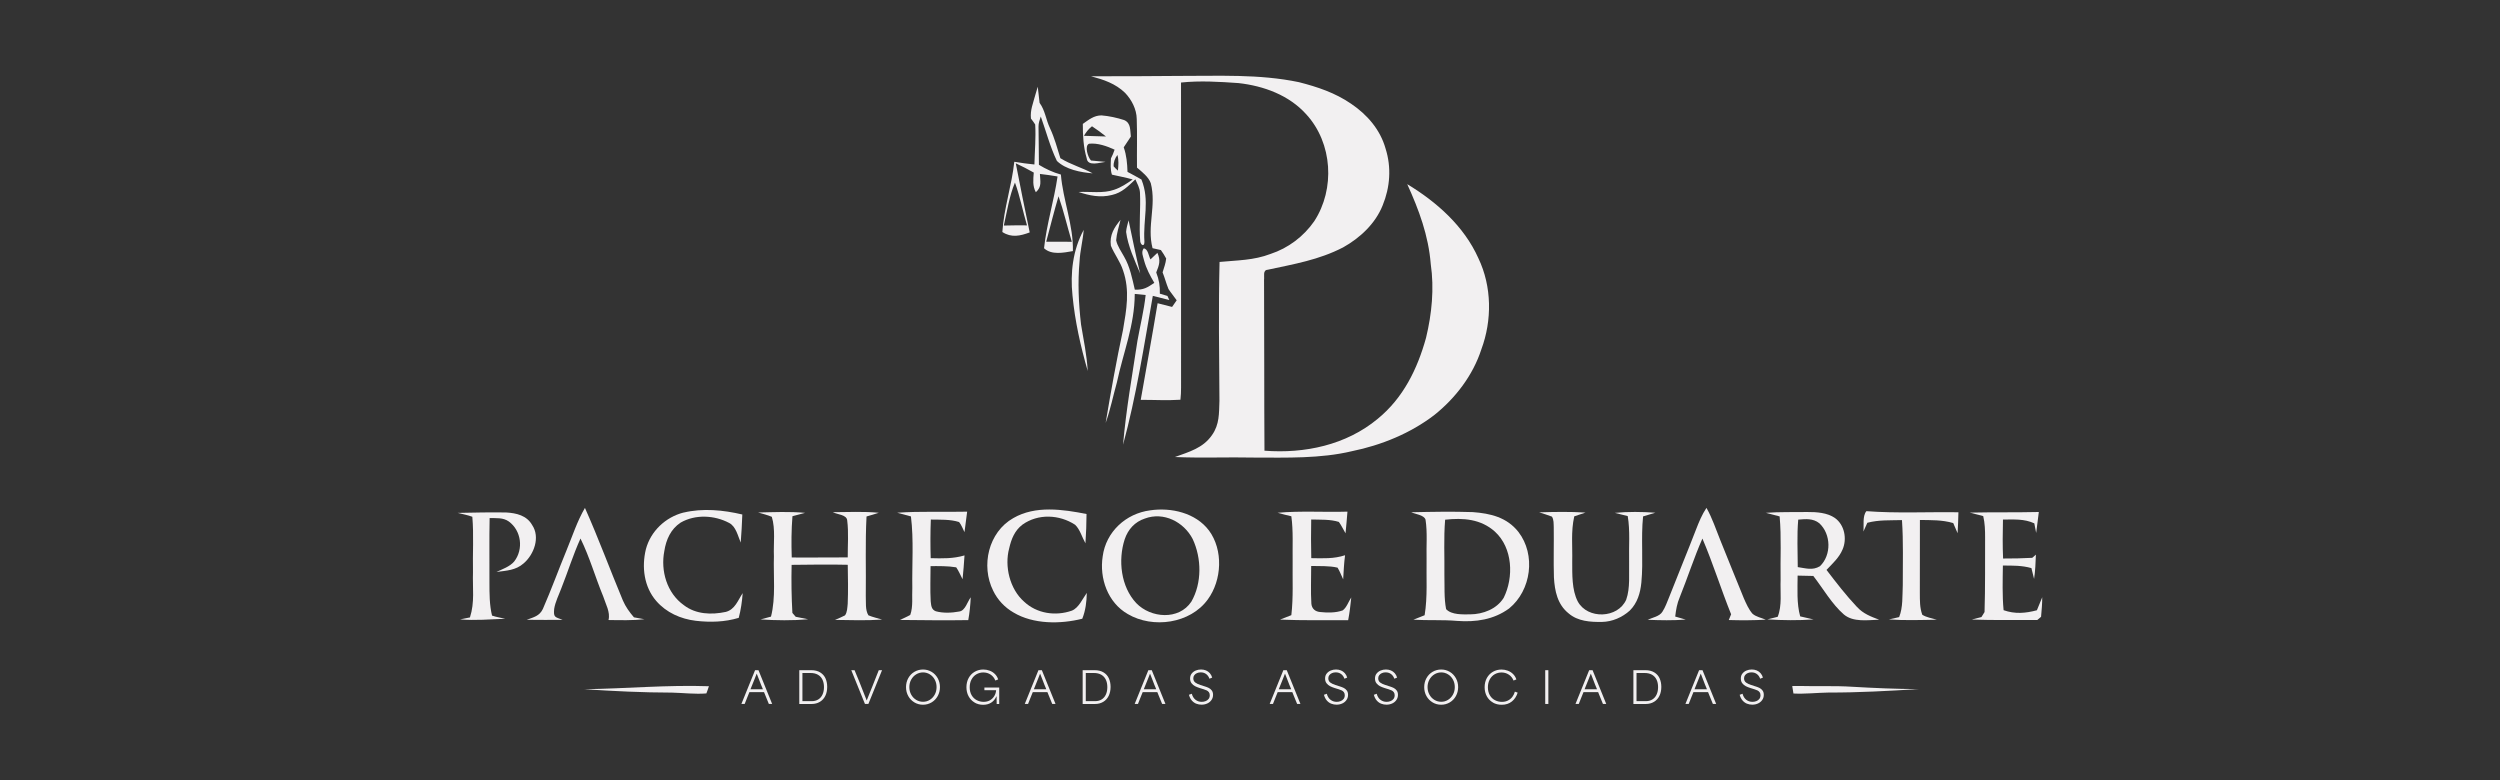 <svg xmlns="http://www.w3.org/2000/svg" id="Camada_1" data-name="Camada 1" viewBox="0 0 1080 337.15"><rect x="0" y="0" width="1080" height="337.15" fill="#333333" stroke="none"/><defs><style>      .cls-1 {        fill: #f2f0f1;      }    </style></defs><path class="cls-1" d="M471.3,32.94c12.51.03,25.01-.02,37.53-.14,17.51.05,35.1-.9,52.32,2.7,8.03,2.05,15.65,4.6,22.54,9.33,6.94,4.68,12.57,11.17,14.87,19.34,2.59,8.14,1.97,16.72-1.26,24.57-3.15,7.9-9.77,14.05-17.09,18.14-10.51,5.42-21.21,7.2-32.57,9.65-2.22.17-1.34,2.8-1.57,4.28.14,24.64.02,49.26.18,73.89,17.36,1.34,35.27-2.44,48.9-13.75,11.04-9.02,17.16-21.52,20.9-35.02,2.5-10.37,3.58-21.28,2.03-31.87-.97-12.29-5.1-23.41-10.16-34.51,12.79,7.74,24.53,18.14,30.75,32.02,5.84,12.22,5.95,26.79,1.26,39.39-3.6,11.14-11.17,21.04-20.27,28.3-10.33,7.94-22.94,13.07-35.66,15.66-13.44,3.22-28.27,2.78-42.05,2.75-11.46-.25-22.93.26-34.38-.24,6.12-2.25,12.1-3.81,16.02-9.48,3.27-4.62,3-9.39,3.21-14.78-.13-19.99-.43-40.02.05-60.01,7.66-.74,14.71-.66,22.02-3.46,7.62-2.5,14.31-7.54,18.88-14.13,9.1-13.97,7.93-33.75-3.41-46.15-7.45-8.32-18.42-12.32-29.3-13.53-8.22-.58-16.62-1.1-24.84-.24.01,43.95-.01,87.89.02,131.84-.02,1.73-.06,3.48-.27,5.19-5.69.39-11.45.03-17.15.05,2.45-13.92,4.98-27.8,7.29-41.74,2.08.55,4.16,1.09,6.25,1.6.67-.94,1.33-1.9,1.99-2.86-1.15-1.65-2.45-3.19-3.54-4.87-.97-2.36-1.6-4.85-2.55-7.21.61-1.97,1.35-3.93,1.55-5.97-.66-1.31-1.47-2.46-2.28-3.66-1.21-.26-2.4-.52-3.61-.8-2.49-9.62,1.73-18.24-.75-28.05-.93-2.71-3.83-4.95-5.97-6.75-.1-7,.15-14.02-.11-21.02-.07-4.21-2.18-8.28-5.04-11.29-4.16-4.03-9.26-5.71-14.72-7.17Z"></path><path class="cls-1" d="M448.81,71.18c0-5.47-.13-10.93-.17-16.41-.03-1.58.49-2.96.98-4.44,2.27,6.32,4.04,13.17,6.96,19.19,3.82,3.73,10.31,4.96,15.44,5.36-4.54-2.47-9.52-3.78-13.94-6.54-1.36-4.37-2.51-8.74-4.46-12.91-1.82-3.78-2.07-7.65-4.52-11-.25-2.32-.49-4.66-.79-6.96-.39,1.26-.76,2.49-1.11,3.75-.89,3.4-2.22,6.39-1.82,10.01.66.82,1.26,1.68,1.83,2.56.34,5.7-.2,11.55-.34,17.27-2.91-.27-5.8-.69-8.69-1.18-1.06,10.17-4.52,20.16-5.16,30.35,3.93,2.56,7.7,1.7,11.82.17-2.09-9.94-4.09-19.89-6.02-29.85,2.66,1.23,5.23,2.56,7.77,4-.22,3.04-.59,5.68.89,8.49,2.72-2.35,1.87-4.73,1.77-7.9,2.56.3,5.1.66,7.62,1.09-1.51,10.39-4.73,20.6-5.84,31.01,3.26,3.04,8.49,1.92,12.46,1.23.3-10.95-4.3-22.16-5.18-33.06-3.46-.96-6.46-2.37-9.5-4.22ZM443.66,97.36c-3.33-.03-6.68-.02-10.01.08,1.4-6.14,2.39-12.8,4.81-18.58,2.19,6.02,3.38,12.36,5.2,18.5ZM451.97,104.43c1.73-6.56,3.4-13.15,5.31-19.64,2.27,6.44,3.78,13.13,5.75,19.67-3.68-.03-7.38-.07-11.06-.03Z"></path><path class="cls-1" d="M493.12,77.56c-2-1.14-4-2.25-6.04-3.31-.12-3.65-.4-7.13-1.63-10.61,1.03-1.55,2.03-3.09,3.08-4.64-.37-2.71.13-5.82-2.89-7.13-3.04-.99-6.59-1.77-9.79-2.02-3.3,0-5.5,1.9-8.07,3.67-.03,4.86.25,10.12,1.66,14.8.37,3.77,5.65,1.88,8.17,1.61-2.09-.25-4.2-.32-6.29-.59-1.33-1.33-2.94-6.31-.86-7.25,3.68-.4,7.74,1.03,11.05,2.57-.4,1.31-.99,2.56-1.58,3.78-.08,2.44-.34,4.64.42,7.01,2.99.69,6.02,1.23,8.98,2.07-2.54,1.78-5.04,3.48-8.04,4.46-4.64,1.68-10.44.71-15.37.96,4.76,1.58,9.47,2.56,14.46,1.28,4.37-.98,6.98-3.83,10.11-6.74.81,1.87,1.9,3.73,1.98,5.78.34,7.03-.49,14.13.12,21.1.35,1.73,1.88,2.32,1.8-.03-.66-9.57,2.44-17.5-1.28-26.77ZM468.26,58.67c.98-1.65,1.95-2.91,3.48-4.12,2.09,1.38,4.1,2.83,6.04,4.41-3.18-.1-6.34-.2-9.52-.29ZM482.94,73.7c-.66-.57-1.29-1.18-1.85-1.83-.1-1.8.55-3.48,1.63-4.93.64,2.27.45,4.46.22,6.76Z"></path><path class="cls-1" d="M484.09,94.92c-.71,2.9-1.7,5.89-1.91,8.89.51,2.49,2.24,4.85,3.44,7.08,2.53,4.34,3.49,9.42,4.62,14.25,3.8.13,5.38-.88,8.42-2.95-1.81-3.07-3.46-6.14-4.4-9.6-.4-1.8-1.43-3.63-.19-5.28,1.87.08,2.18,3.46,2.94,4.75,1-.94,1.99-1.9,2.99-2.84,1.48,3.39.8,5.21-.51,8.47,1.23,3.2,1.64,5.75,1.56,9.18,1.09.33,2.2.66,3.29.98.26.59.52,1.18.8,1.76-2.38-.61-4.76-1.22-7.13-1.79-3.78,21.42-7.13,43.3-12.85,64.29,1.31-15.26,3.98-30.06,6.21-44.86,1.19-6.65,2.82-13.07,3.55-19.81-1.57-.16-3.14-.31-4.71-.46-.05,13.56-4.89,24.98-7.71,38.2-1.64,5.83-2.81,11.82-4.86,17.51,2.24-13.42,4.65-26.88,7.5-40.18,1.5-8.75,3.02-16.99.03-25.65-1.22-3.88-3.76-7-5.27-10.71-.64-4.6,1.43-7.89,4.21-11.23Z"></path><path class="cls-1" d="M487.55,95.18c1.62,7.67,3.13,15.35,5.01,22.95-2.4-5.69-5.29-11.81-6.08-17.94.09-1.68.66-3.37,1.07-5.01Z"></path><path class="cls-1" d="M468.16,99.3c-.34,4.57-1.56,8.99-1.79,13.58-.83,9.1-.41,18.23.64,27.3,1.12,6.69,2.51,13.28,2.88,20.08-3.08-10.7-5.51-21.49-6.57-32.59-1.02-9.68.14-19.73,4.84-28.37Z"></path><path class="cls-1" d="M252.7,219.43c5.86,13.12,10.83,26.67,16.37,39.94,1.17,2.72,2.87,5.09,4.8,7.32,1.51.25,3.02.52,4.51.82-5.11.56-10.38.41-15.51.34.88-3.38-1.27-6.96-2.29-10.22-3.41-8.24-5.86-16.99-9.81-24.99-3.19,7.03-5.42,14.31-8.27,21.48-1.07,2.9-2.62,5.87-3.1,8.93-.34,3.77.32,3.41,3.65,4.73-5.17.03-10.33.03-15.51-.03,2.94-1.1,5.55-1.6,6.99-4.71,3.62-8.27,6.72-16.83,10.16-25.18,2.54-6.12,4.65-12.73,8-18.43Z"></path><path class="cls-1" d="M469.38,222.06c-.02,4.22-.18,8.43-.47,12.64-1.45-2.54-2.32-5.95-4.45-7.99-6.83-4.47-16.01-4.9-22.78-.05-3.35,2.56-4.79,6.2-5.7,10.18-2.13,7.79.25,17.64,6.42,23.07,5.53,5.19,13.61,6.36,20.65,3.89,3-1.21,4.64-5.18,6.45-7.67-.08,3.86-.52,7.56-1.95,11.16-9.43,2.38-21.16,2.45-29.73-2.7-3.77-2.17-6.87-5.46-8.76-9.39-5.39-10.78-2.08-25.3,8.7-31.39,9.55-5.51,21.32-3.79,31.61-1.76Z"></path><path class="cls-1" d="M522.26,229.16c-5.72-7.62-16.36-10.04-25.39-8.69-10.48,1.35-19.09,9.28-20.5,19.84-1.5,9.55,2.2,20.04,10.85,24.97,10.81,6.37,26.99,4.15,34.56-6.34,6.1-8.34,6.73-21.34.49-29.78ZM514.66,259.92c-5.38,8.11-17.54,7.13-23.78.64-6.69-7.1-7.94-18.6-5.01-27.59,1.43-4.27,4.39-7.55,8.71-8.96,8.12-3.03,16.82,1.45,20.65,8.83,3.9,8.32,4.05,19.04-.57,27.09Z"></path><path class="cls-1" d="M737.19,219.4c2.55,4.48,4.07,9.27,6.01,14.03,3.43,8.34,6.68,16.75,10.16,25.08.99,2.24,2.06,4.7,3.68,6.58,1.51,1.38,3.94,1.82,5.79,2.61-5.33.3-10.66.32-16,.15.34-.83.68-1.66,1.01-2.48-4.36-10.81-7.82-22.01-12.4-32.71-3.66,8.32-6.39,16.92-9.79,25.34-1.16,2.67-1.63,5.47-1.96,8.35,1.51.42,3.03.86,4.53,1.31-5.46.42-10.97.32-16.44.09,2.04-.96,5.17-1.45,6.39-3.5,1.24-1.91,2.03-4.16,2.89-6.27,3.83-9.79,7.87-19.5,11.65-29.31,1.25-3.22,2.54-6.37,4.47-9.25Z"></path><path class="cls-1" d="M197.76,221.57c6.98-.13,13.96-.31,20.94-.18,4.4.26,8.83,1.29,11.17,5.39,3.6,5.29.82,12.78-3.66,16.6-3.46,3.05-7.42,3.11-11.75,3.71,2.62-1.25,5.77-2.29,7.68-4.54,4.1-5.27,3.1-13.3-2.32-17.26-2.5-1.78-5.38-1.39-8.3-1.5-.2,9.3-.03,18.6-.08,27.9.01,4.69-.01,9.66,1.12,14.24,1.83.65,3.81.93,5.69,1.37-6.52.25-12.96.82-19.49.28,1.41-.31,2.83-.59,4.26-.86,2.13-6.57,1.08-12.63,1.31-19.57-.18-7.94.39-16.01-.28-23.91-2.01-.73-4.16-1.14-6.27-1.66Z"></path><path class="cls-1" d="M295.29,221.44c8.32-1.99,17.15-1.12,25.39.82-.16,4.05-.36,8.1-.69,12.14-1.19-2.8-2.07-7.02-5.02-8.5-6.35-3.37-14.59-3.78-20.93-.14-4.28,2.82-6.28,7.35-7.05,12.28-1.68,8.57,1.12,18.18,8.42,23.38,5.2,4.01,11.96,4.24,18.15,2.92,3.98-1.06,5.2-4.98,7.28-8.11-.28,3.62-.77,7.17-1.71,10.68-6.04,1.83-12.32,1.99-18.56,1.27-6.53-.79-12.72-3.54-17.08-8.57-5.29-6.1-6.34-14.68-4.47-22.34,2.06-7.81,8.5-13.87,16.27-15.85Z"></path><path class="cls-1" d="M327.49,221.4c6.84-.15,13.5-.47,20.32.15-1.81.5-3.64.98-5.47,1.45-.49,5.94-.49,11.88-.31,17.83,8.06.11,16.12-.08,24.19-.03-.03-5.29.44-10.74-.23-15.99-.19-2.51-4.43-2.56-6.22-3.54,6.69-.03,13.19-.39,19.87.25-1.75.58-3.53,1.09-5.3,1.6-.6,11.39-.16,22.85-.32,34.26.15,2.65-.33,6.13,1.14,8.44,1.9.81,3.96,1.23,5.93,1.84-6.76.46-13.58.26-20.35.14,1.43-.63,2.92-1.21,4.3-1.96.99-1.32,1-3.44,1.17-5.01.24-5.61.11-11.23.02-16.84-8.08-.19-16.17-.06-24.25.03-.16,6.94-.06,13.83.33,20.76.48.56.96,1.12,1.43,1.67,1.81.33,3.6.69,5.39,1.08-6.78.6-13.79.5-20.58.07,1.5-.42,3.02-.82,4.52-1.22,2.12-8.26.99-17.55,1.26-26.08-.23-5.53.72-11.71-.91-17.03-1.89-.81-3.97-1.3-5.94-1.88Z"></path><path class="cls-1" d="M387.6,221.5c10.04-.71,20.15-.22,30.21-.46-.4,2.95-.79,5.89-1.15,8.85-.75-1.43-1.3-3.12-2.34-4.37-3.8-1.22-8.23-.99-12.2-1.07-.22,5.56-.22,11.12-.06,16.68,4.96.14,9.8.25,14.61-1.19-.25,3.43-.46,6.86-.84,10.29-.91-1.71-1.64-3.56-2.74-5.14-3.63-.61-7.42-.53-11.09-.53,0,5.04-.22,10.12.06,15.16.22,1.82.23,3.6,2.22,4.35,3.17.88,6.86.71,10.08.11,2.62-.28,3.6-4.35,5-6.14-.15,3.32-.48,6.59-1.07,9.85-9.83.16-19.69.03-29.52-.07,1.49-.72,3.05-1.34,4.47-2.2,1.29-3.57.67-7.89.88-11.65-.16-10.24.66-20.7-.59-30.87-1.98-.51-3.96-1.02-5.92-1.59Z"></path><path class="cls-1" d="M551.91,221.52c10-.91,20.15-.18,30.19-.49-.27,3.12-.51,6.25-.83,9.36-.97-1.63-1.76-3.39-2.88-4.92-3.72-1.18-8.07-.93-11.95-1.05-.11,5.56-.1,11.14.03,16.7,5.03.07,9.74.35,14.6-1.26-.47,3.46-.61,6.94-.82,10.42-.8-1.67-1.45-3.48-2.42-5.05-3.66-.88-7.66-.61-11.4-.73.02,5.45-.26,10.95.09,16.39.24,2.11,1.64,3.28,3.7,3.5,3.2.34,6.75.4,9.81-.69,1.72-1.22,2.54-3.85,3.72-5.6-.32,3.29-.72,6.58-1.34,9.82-9.8-.02-19.64.16-29.44-.25,1.63-.65,3.25-1.29,4.89-1.92.89-7.61.46-15.5.56-23.18-.1-6.46.32-13.15-.56-19.54-1.99-.48-3.98-.93-5.95-1.52Z"></path><path class="cls-1" d="M655.94,229.77c-4.99-6.31-12.04-7.97-19.72-8.54-8.84-.3-17.74-.13-26.59.07,1.78.82,5.52,1.13,6.2,3.18.86,5.55.3,11.37.45,16.97-.15,8.04.47,16.41-.84,24.33-1.61.66-3.23,1.29-4.84,1.93,6.29.39,12.56-.03,18.85.52,8.04.61,15.87-.52,22.5-5.38,9.58-7.82,11.62-23.22,3.99-33.08ZM649.57,258.29c-3.01,4.83-8.91,7.06-14.41,7.11-3.18.02-8.07.3-10.44-2.25-.94-4.81-.61-9.99-.74-14.88.1-7.9-.34-15.87.32-23.76,7.79-.87,15.45-.3,21.51,5.16,7.7,7.03,8.21,19.69,3.77,28.62Z"></path><path class="cls-1" d="M664.95,221.33c6.63-.2,13.36-.32,19.98.1-1.62.56-3.23,1.09-4.85,1.63-1.49,6.62-.71,12.77-.88,19.53.02,5.47-.2,12.26,2.39,17.23,4.22,7.83,17.38,7.38,20.94-.79,1.78-5.02,1.12-11.15,1.25-16.44-.17-6.49.49-13.25-.6-19.64-1.87-.44-3.73-.89-5.59-1.39,5.84-.56,11.69-.48,17.52-.07-1.76.55-3.54,1.07-5.3,1.6-.97,9.48.17,19.14-.74,28.61-.46,4.52-1.7,8.77-4.98,12.05-3.25,2.95-7.6,4.85-12.02,4.92-5.02.08-10.46-.25-14.44-3.7-4.81-3.85-5.99-9.66-6.33-15.51-.22-7.23.02-14.47-.08-21.7-.08-1.59.07-3.16-.77-4.57-1.79-.72-3.68-1.25-5.51-1.85Z"></path><path class="cls-1" d="M802.22,262.21c-4.73-5.01-8.98-10.53-13.17-16.01,2.59-2.74,5.48-5.31,6.95-8.86,1.97-4.52.86-10.56-3.28-13.54-3.31-2.34-8-2.64-11.94-2.61-6,.1-11.97-.1-17.93.35,1.98.55,3.97,1.04,5.95,1.55.82,9.1.25,18.31.42,27.46-.2,5.25.69,11.06-1.26,15.91-1.48.35-2.98.72-4.46,1.11,6.52.42,13.44.49,19.96.03-1.92-.47-3.85-.92-5.78-1.33-1.56-5.52-1.13-11.89-1.11-17.61,2.27.03,4.52.1,6.78.15,4.25,5.47,7.99,12.12,13.22,16.66,4.09,3.41,10.29,2.39,15.23,2.24-3.58-1.33-6.96-2.62-9.58-5.52ZM776.63,245c-.02-6.83-.39-13.72.2-20.52,3.25-.29,6.42-.59,9.11,1.56,5.11,4.73,5.3,13.72.29,18.56-3.25,1.95-6.15.87-9.6.39Z"></path><path class="cls-1" d="M806.26,220.82c13.2,1,26.55.28,39.78.48-.06,3.02-.19,6.03-.36,9.05-.63-1.47-1.26-2.94-1.89-4.39-4.77-1.4-9.49-1.25-14.39-1.33-.02,10.55.01,21.09-.03,31.62.03,3.22-.07,6.24,1.05,9.32,1.81,1.17,4.2,1.5,6.25,2.14-6.87.14-13.81.36-20.68-.11,1.48-.35,2.96-.69,4.44-1.01,1.7-4.27,1.35-9.1,1.57-13.75-.03-9.38.3-18.82-.35-28.16-5.17.16-9.92-.17-14.96,1.16-.56,1.26-1.13,2.53-1.7,3.79.28-2.55-.48-6.72,1.29-8.8Z"></path><path class="cls-1" d="M850.95,221.45c9.93-.23,19.88-.03,29.82-.27-.41,3.02-.71,6.04-1.15,9.05-.27-1.38-.53-2.77-.8-4.15-4.44-2.03-8.81-1.63-13.54-1.64-.13,5.62-.19,11.23.05,16.84,4.2.03,8.4-.09,12.61-.3.52-.47,1.05-.93,1.57-1.39-.14,3.53-.26,7.02-.79,10.51-.4-1.56-.79-3.12-1.15-4.68-4.07-1.17-8.15-1.09-12.33-1.1-.07,6.46-.3,12.82.31,19.28,4.88,1.73,9.48,1.35,14.39.03.74-1.88,1.5-3.76,2.3-5.62.02,2.83-.27,5.63-.5,8.45-.53.46-1.08.91-1.62,1.37-9.43-.03-18.91.16-28.33-.19,1.39-.36,2.79-.72,4.19-1.07.44-.72.9-1.45,1.34-2.16.34-10.7.18-21.38.24-32.07.01-3.16-.07-6.29-.81-9.39-1.92-.52-3.87-.99-5.8-1.5Z"></path><path class="cls-1" d="M306.25,296.45c-.33,1.05-.69,2.08-1.1,3.11-4.85.4-9.92-.23-14.79-.35-12.65-.02-25.34-.64-37.97-1.47,18.05-.25,35.79-1.92,53.87-1.29Z"></path><path class="cls-1" d="M774.23,296.37c1.05-.02,2.09-.03,3.13-.03,7.61.22,15.18-.15,22.77.34,9.55.56,19.07.97,28.64,1.01-12.94.8-25.93,1.52-38.9,1.49-5.05.09-10.04.67-15.1.42-.18-1.08-.36-2.15-.53-3.23Z"></path><g><path class="cls-1" d="M326.18,289.52h1.48l5.91,14.59h-1.42c-.04-.1-.08-.2-.13-.3-.45-1.09-.78-1.89-.99-2.42-.21-.53-.54-1.33-.97-2.39h-6.32c-.46,1.16-.81,2.02-1.04,2.58-.23.56-.56,1.4-1,2.53h-1.42l5.91-14.59ZM326.91,297.77h2.66c.06.11-.21-.55-.81-1.98-.39-1.01-.69-1.79-.9-2.34-.21-.55-.52-1.35-.94-2.4h-.04c-.31.8-.62,1.6-.94,2.4-.57,1.43-1.15,2.87-1.74,4.32h2.69Z"></path><path class="cls-1" d="M345.28,289.52h5.15c1.56,0,2.86.32,3.89.96,1.04.63,1.8,1.49,2.29,2.57s.74,2.3.74,3.68c0,1.45-.27,2.73-.8,3.84-.54,1.12-1.32,1.99-2.34,2.61-1.02.62-2.22.94-3.61.94h-5.31v-14.59ZM346.82,302.9h3.86c1.07,0,2-.24,2.8-.73.79-.48,1.4-1.18,1.83-2.09s.65-1.99.65-3.24-.23-2.38-.69-3.3c-.46-.92-1.13-1.61-1.99-2.09-.87-.48-1.91-.71-3.13-.71h-3.5v12.16h.19Z"></path><path class="cls-1" d="M367.75,289.52h1.42c.34.82.67,1.63.99,2.41.32.78.65,1.57.99,2.38.7,1.77,1.26,3.19,1.67,4.25.42,1.06.95,2.39,1.58,4h.04c.39-.98.78-1.98,1.19-2.99.41-1.01.82-2.03,1.23-3.05.62-1.58,1.1-2.79,1.43-3.62.33-.83.77-1.96,1.34-3.38h1.42l-5.91,14.59h-1.48l-5.91-14.59Z"></path><path class="cls-1" d="M395.05,303.45c-1.12-.66-2.01-1.56-2.67-2.72-.65-1.16-.98-2.46-.98-3.89s.33-2.73.98-3.9c.66-1.17,1.54-2.07,2.67-2.73,1.12-.65,2.35-.98,3.69-.98s2.58.34,3.71,1.01c1.12.67,2,1.59,2.65,2.76.64,1.17.96,2.45.96,3.84s-.33,2.7-.98,3.87c-.65,1.17-1.54,2.08-2.66,2.74s-2.35.99-3.7.99-2.54-.33-3.67-.98ZM401.66,302.35c.89-.55,1.61-1.31,2.14-2.27s.8-2.05.8-3.25-.27-2.28-.79-3.24c-.53-.97-1.24-1.73-2.14-2.28s-1.87-.83-2.92-.83-2.04.28-2.95.83c-.9.55-1.63,1.31-2.16,2.28-.54.97-.81,2.05-.81,3.24s.27,2.28.81,3.25,1.26,1.73,2.16,2.27c.9.55,1.89.82,2.95.82s2.02-.27,2.91-.82Z"></path><path class="cls-1" d="M421,303.47c-1.1-.64-1.95-1.54-2.57-2.68-.62-1.15-.93-2.45-.93-3.91s.32-2.83.96-3.99c.64-1.16,1.52-2.06,2.63-2.7,1.11-.64,2.34-.96,3.69-.96.93,0,1.84.16,2.7.48.87.32,1.63.79,2.28,1.43.66.64,1.14,1.42,1.45,2.36l-1.22.49c-.44-1.1-1.12-1.96-2.05-2.57-.93-.62-1.98-.92-3.15-.92-1.06,0-2.04.26-2.94.77-.9.52-1.61,1.26-2.14,2.24s-.8,2.11-.8,3.41.29,2.51.86,3.46,1.32,1.66,2.24,2.12c.92.47,1.89.7,2.93.7s1.89-.22,2.68-.65c.78-.44,1.41-1.04,1.89-1.81.47-.77.75-1.62.82-2.57h-5.07v-1.16h6.4v7.13h-1.1v-.65c-.01-.59-.02-1.03-.02-1.34s0-.74-.02-1.3h-.09c-.5,1.15-1.23,2.04-2.2,2.67-.97.63-2.14.95-3.51.95s-2.62-.32-3.72-.97Z"></path><path class="cls-1" d="M448.6,289.52h1.48l5.91,14.59h-1.42c-.04-.1-.08-.2-.13-.3-.45-1.09-.78-1.89-.99-2.42-.21-.53-.54-1.33-.97-2.39h-6.32c-.46,1.16-.81,2.02-1.04,2.58-.23.56-.56,1.4-1,2.53h-1.42l5.91-14.59ZM449.33,297.77h2.66c.06.11-.21-.55-.81-1.98-.39-1.01-.69-1.79-.9-2.34-.21-.55-.52-1.35-.94-2.4h-.04c-.31.8-.62,1.6-.94,2.4-.57,1.43-1.15,2.87-1.74,4.32h2.69Z"></path><path class="cls-1" d="M467.7,289.52h5.15c1.56,0,2.86.32,3.89.96,1.04.63,1.8,1.49,2.29,2.57s.74,2.3.74,3.68c0,1.45-.27,2.73-.8,3.84-.54,1.12-1.32,1.99-2.34,2.61-1.02.62-2.22.94-3.61.94h-5.31v-14.59ZM469.23,302.9h3.86c1.07,0,2-.24,2.8-.73.79-.48,1.4-1.18,1.83-2.09s.65-1.99.65-3.24-.23-2.38-.69-3.3c-.46-.92-1.13-1.61-1.99-2.09-.87-.48-1.91-.71-3.13-.71h-3.5v12.16h.19Z"></path><path class="cls-1" d="M496.08,289.52h1.48l5.91,14.59h-1.42c-.04-.1-.08-.2-.13-.3-.45-1.09-.78-1.89-.99-2.42-.21-.53-.54-1.33-.97-2.39h-6.32c-.46,1.16-.81,2.02-1.04,2.58-.23.56-.56,1.4-1,2.53h-1.42l5.91-14.59ZM496.82,297.77h2.66c.06.11-.21-.55-.81-1.98-.39-1.01-.69-1.79-.9-2.34-.21-.55-.52-1.35-.94-2.4h-.04c-.31.8-.62,1.6-.94,2.4-.57,1.43-1.15,2.87-1.74,4.32h2.69Z"></path><path class="cls-1" d="M516.82,304.01c-.73-.28-1.38-.74-1.94-1.38-.57-.64-.99-1.47-1.26-2.48l1.24-.45c.3,1.13.83,2,1.6,2.6s1.66.9,2.67.9c.57,0,1.13-.1,1.66-.3.54-.2.98-.51,1.32-.95.34-.43.51-.96.51-1.6,0-.55-.13-.99-.39-1.33-.26-.34-.58-.59-.95-.77-.37-.18-.85-.36-1.45-.54-.11-.04-.22-.07-.32-.09l-1.37-.43c-.7-.22-1.32-.48-1.88-.76-.56-.28-1.05-.7-1.49-1.24-.44-.55-.65-1.24-.65-2.08s.22-1.53.67-2.11,1.04-1.03,1.76-1.33,1.49-.45,2.3-.45c.76,0,1.47.14,2.12.4.65.27,1.22.67,1.68,1.2s.81,1.16,1.02,1.9l-1.2.49c-.28-.84-.74-1.5-1.39-2-.65-.5-1.44-.75-2.37-.75-.59,0-1.12.11-1.61.32-.48.21-.87.51-1.16.9-.29.39-.43.83-.43,1.35,0,.82.31,1.45.92,1.87s1.32.76,2.13,1.01c.01,0,.02,0,.02,0,0,0,0,0,.02,0l1.42.47c.11.03.23.06.36.11.74.22,1.35.46,1.85.72s.93.62,1.28,1.1c.35.47.53,1.09.53,1.85,0,.85-.23,1.6-.68,2.24-.45.65-1.05,1.15-1.81,1.5-.76.35-1.59.52-2.49.52-.77,0-1.52-.14-2.26-.42Z"></path><path class="cls-1" d="M554.4,289.52h1.48l5.91,14.59h-1.42c-.04-.1-.08-.2-.13-.3-.45-1.09-.78-1.89-.99-2.42-.21-.53-.54-1.33-.97-2.39h-6.32c-.46,1.16-.81,2.02-1.04,2.58-.23.56-.56,1.4-1,2.53h-1.42l5.91-14.59ZM555.13,297.77h2.66c.06.11-.21-.55-.81-1.98-.39-1.01-.69-1.79-.9-2.34-.21-.55-.52-1.35-.94-2.4h-.04c-.31.8-.62,1.6-.94,2.4-.57,1.43-1.15,2.87-1.74,4.32h2.69Z"></path><path class="cls-1" d="M575.14,304.01c-.73-.28-1.38-.74-1.94-1.38-.57-.64-.99-1.47-1.26-2.48l1.24-.45c.3,1.13.83,2,1.6,2.6s1.66.9,2.67.9c.57,0,1.13-.1,1.66-.3.54-.2.98-.51,1.32-.95.34-.43.51-.96.51-1.6,0-.55-.13-.99-.39-1.33-.26-.34-.58-.59-.95-.77-.37-.18-.85-.36-1.45-.54-.11-.04-.22-.07-.32-.09l-1.37-.43c-.7-.22-1.32-.48-1.88-.76-.56-.28-1.05-.7-1.49-1.24-.44-.55-.65-1.24-.65-2.08s.22-1.53.67-2.11,1.04-1.03,1.76-1.33,1.49-.45,2.3-.45c.76,0,1.47.14,2.12.4.65.27,1.22.67,1.68,1.2s.81,1.16,1.02,1.9l-1.2.49c-.28-.84-.74-1.5-1.39-2-.65-.5-1.44-.75-2.37-.75-.59,0-1.12.11-1.61.32-.48.21-.87.51-1.16.9-.29.39-.43.83-.43,1.35,0,.82.31,1.45.92,1.87s1.32.76,2.13,1.01c.01,0,.02,0,.02,0,0,0,0,0,.02,0l1.42.47c.11.03.23.06.36.11.74.22,1.35.46,1.85.72s.93.62,1.28,1.1c.35.47.53,1.09.53,1.85,0,.85-.23,1.6-.68,2.24-.45.65-1.05,1.15-1.81,1.5-.76.35-1.59.52-2.49.52-.77,0-1.52-.14-2.26-.42Z"></path><path class="cls-1" d="M596.7,304.01c-.73-.28-1.38-.74-1.94-1.38-.57-.64-.99-1.47-1.26-2.48l1.24-.45c.3,1.13.83,2,1.6,2.6s1.66.9,2.67.9c.57,0,1.13-.1,1.66-.3.54-.2.98-.51,1.32-.95.34-.43.51-.96.51-1.6,0-.55-.13-.99-.39-1.33-.26-.34-.58-.59-.95-.77-.37-.18-.85-.36-1.45-.54-.11-.04-.22-.07-.32-.09l-1.37-.43c-.7-.22-1.32-.48-1.88-.76-.56-.28-1.05-.7-1.49-1.24-.44-.55-.65-1.24-.65-2.08s.22-1.53.67-2.11,1.04-1.03,1.76-1.33,1.49-.45,2.3-.45c.76,0,1.47.14,2.12.4.65.27,1.22.67,1.68,1.2s.81,1.16,1.02,1.9l-1.2.49c-.28-.84-.74-1.5-1.39-2-.65-.5-1.44-.75-2.37-.75-.59,0-1.12.11-1.61.32-.48.21-.87.51-1.16.9-.29.39-.43.83-.43,1.35,0,.82.31,1.45.92,1.87s1.32.76,2.13,1.01c.01,0,.02,0,.02,0,0,0,0,0,.02,0l1.42.47c.11.03.23.06.36.11.74.22,1.35.46,1.85.72s.93.62,1.28,1.1c.35.47.53,1.09.53,1.85,0,.85-.23,1.6-.68,2.24-.45.65-1.05,1.15-1.81,1.5-.76.35-1.59.52-2.49.52-.77,0-1.52-.14-2.26-.42Z"></path><path class="cls-1" d="M618.91,303.45c-1.12-.66-2.01-1.56-2.67-2.72-.65-1.16-.98-2.46-.98-3.89s.33-2.73.98-3.9c.66-1.17,1.54-2.07,2.67-2.73,1.12-.65,2.35-.98,3.69-.98s2.58.34,3.71,1.01c1.12.67,2,1.59,2.65,2.76.64,1.17.96,2.45.96,3.84s-.33,2.7-.98,3.87c-.65,1.17-1.54,2.08-2.66,2.74s-2.35.99-3.7.99-2.54-.33-3.67-.98ZM625.53,302.35c.89-.55,1.61-1.31,2.14-2.27s.8-2.05.8-3.25-.27-2.28-.79-3.24c-.53-.97-1.24-1.73-2.14-2.28s-1.87-.83-2.92-.83-2.04.28-2.95.83c-.9.55-1.63,1.31-2.16,2.28-.54.97-.81,2.05-.81,3.24s.27,2.28.81,3.25,1.26,1.73,2.16,2.27c.9.55,1.89.82,2.95.82s2.02-.27,2.91-.82Z"></path><path class="cls-1" d="M644.92,303.47c-1.12-.64-2-1.54-2.62-2.68-.62-1.15-.94-2.45-.94-3.91s.32-2.84.97-4,1.53-2.06,2.64-2.69c1.11-.63,2.33-.95,3.67-.95.93,0,1.83.16,2.69.48.86.32,1.62.79,2.28,1.43.66.64,1.15,1.42,1.46,2.36l-1.22.49c-.44-1.1-1.12-1.96-2.06-2.57-.93-.62-1.98-.92-3.14-.92-1.06,0-2.04.26-2.94.77-.9.52-1.61,1.26-2.14,2.24s-.8,2.11-.8,3.41.29,2.51.86,3.46,1.32,1.66,2.25,2.12c.92.47,1.91.7,2.97.7.97,0,1.84-.2,2.6-.59.76-.39,1.39-.92,1.89-1.58s.86-1.41,1.09-2.25l1.2.43c-.49,1.59-1.31,2.85-2.49,3.81-1.17.95-2.64,1.43-4.42,1.43-1.42,0-2.69-.32-3.82-.97Z"></path><path class="cls-1" d="M667.54,289.52h1.35v14.59h-1.35v-14.59Z"></path><path class="cls-1" d="M686.51,289.52h1.48l5.91,14.59h-1.42c-.04-.1-.08-.2-.13-.3-.45-1.09-.78-1.89-.99-2.42-.21-.53-.54-1.33-.97-2.39h-6.32c-.46,1.16-.81,2.02-1.04,2.58-.23.56-.56,1.4-1,2.53h-1.42l5.91-14.59ZM687.24,297.77h2.66c.06.11-.21-.55-.81-1.98-.39-1.01-.69-1.79-.9-2.34-.21-.55-.52-1.35-.94-2.4h-.04c-.31.8-.62,1.6-.94,2.4-.57,1.43-1.15,2.87-1.74,4.32h2.69Z"></path><path class="cls-1" d="M705.62,289.52h5.15c1.56,0,2.86.32,3.89.96,1.04.63,1.8,1.49,2.29,2.57s.74,2.3.74,3.68c0,1.45-.27,2.73-.8,3.84-.54,1.12-1.32,1.99-2.34,2.61-1.02.62-2.22.94-3.61.94h-5.31v-14.59ZM707.15,302.9h3.86c1.07,0,2-.24,2.8-.73.79-.48,1.4-1.18,1.83-2.09s.65-1.99.65-3.24-.23-2.38-.69-3.3c-.46-.92-1.13-1.61-1.99-2.09-.87-.48-1.91-.71-3.13-.71h-3.5v12.16h.19Z"></path><path class="cls-1" d="M734,289.52h1.48l5.91,14.59h-1.42c-.04-.1-.08-.2-.13-.3-.45-1.09-.78-1.89-.99-2.42-.21-.53-.54-1.33-.97-2.39h-6.32c-.46,1.16-.81,2.02-1.04,2.58-.23.56-.56,1.4-1,2.53h-1.42l5.91-14.59ZM734.73,297.77h2.66c.06.11-.21-.55-.81-1.98-.39-1.01-.69-1.79-.9-2.34-.21-.55-.52-1.35-.94-2.4h-.04c-.31.8-.62,1.6-.94,2.4-.57,1.43-1.15,2.87-1.74,4.32h2.69Z"></path><path class="cls-1" d="M754.74,304.01c-.73-.28-1.38-.74-1.94-1.38-.57-.64-.99-1.47-1.26-2.48l1.24-.45c.3,1.13.83,2,1.6,2.6s1.66.9,2.67.9c.57,0,1.13-.1,1.66-.3.54-.2.98-.51,1.32-.95.34-.43.51-.96.51-1.6,0-.55-.13-.99-.39-1.33-.26-.34-.58-.59-.95-.77-.37-.18-.85-.36-1.45-.54-.11-.04-.22-.07-.32-.09l-1.37-.43c-.7-.22-1.32-.48-1.88-.76-.56-.28-1.05-.7-1.49-1.24-.44-.55-.65-1.24-.65-2.08s.22-1.53.67-2.11,1.04-1.03,1.76-1.33,1.49-.45,2.3-.45c.76,0,1.47.14,2.12.4.65.27,1.22.67,1.68,1.2s.81,1.16,1.02,1.9l-1.2.49c-.28-.84-.74-1.5-1.39-2-.65-.5-1.44-.75-2.37-.75-.59,0-1.12.11-1.61.32-.48.21-.87.51-1.16.9-.29.39-.43.83-.43,1.35,0,.82.31,1.45.92,1.87s1.32.76,2.13,1.01c.01,0,.02,0,.02,0,0,0,0,0,.02,0l1.42.47c.11.03.23.06.36.11.74.22,1.35.46,1.85.72s.93.62,1.28,1.1c.35.47.53,1.09.53,1.85,0,.85-.23,1.6-.68,2.24-.45.65-1.05,1.15-1.81,1.5-.76.35-1.59.52-2.49.52-.77,0-1.52-.14-2.26-.42Z"></path></g></svg>